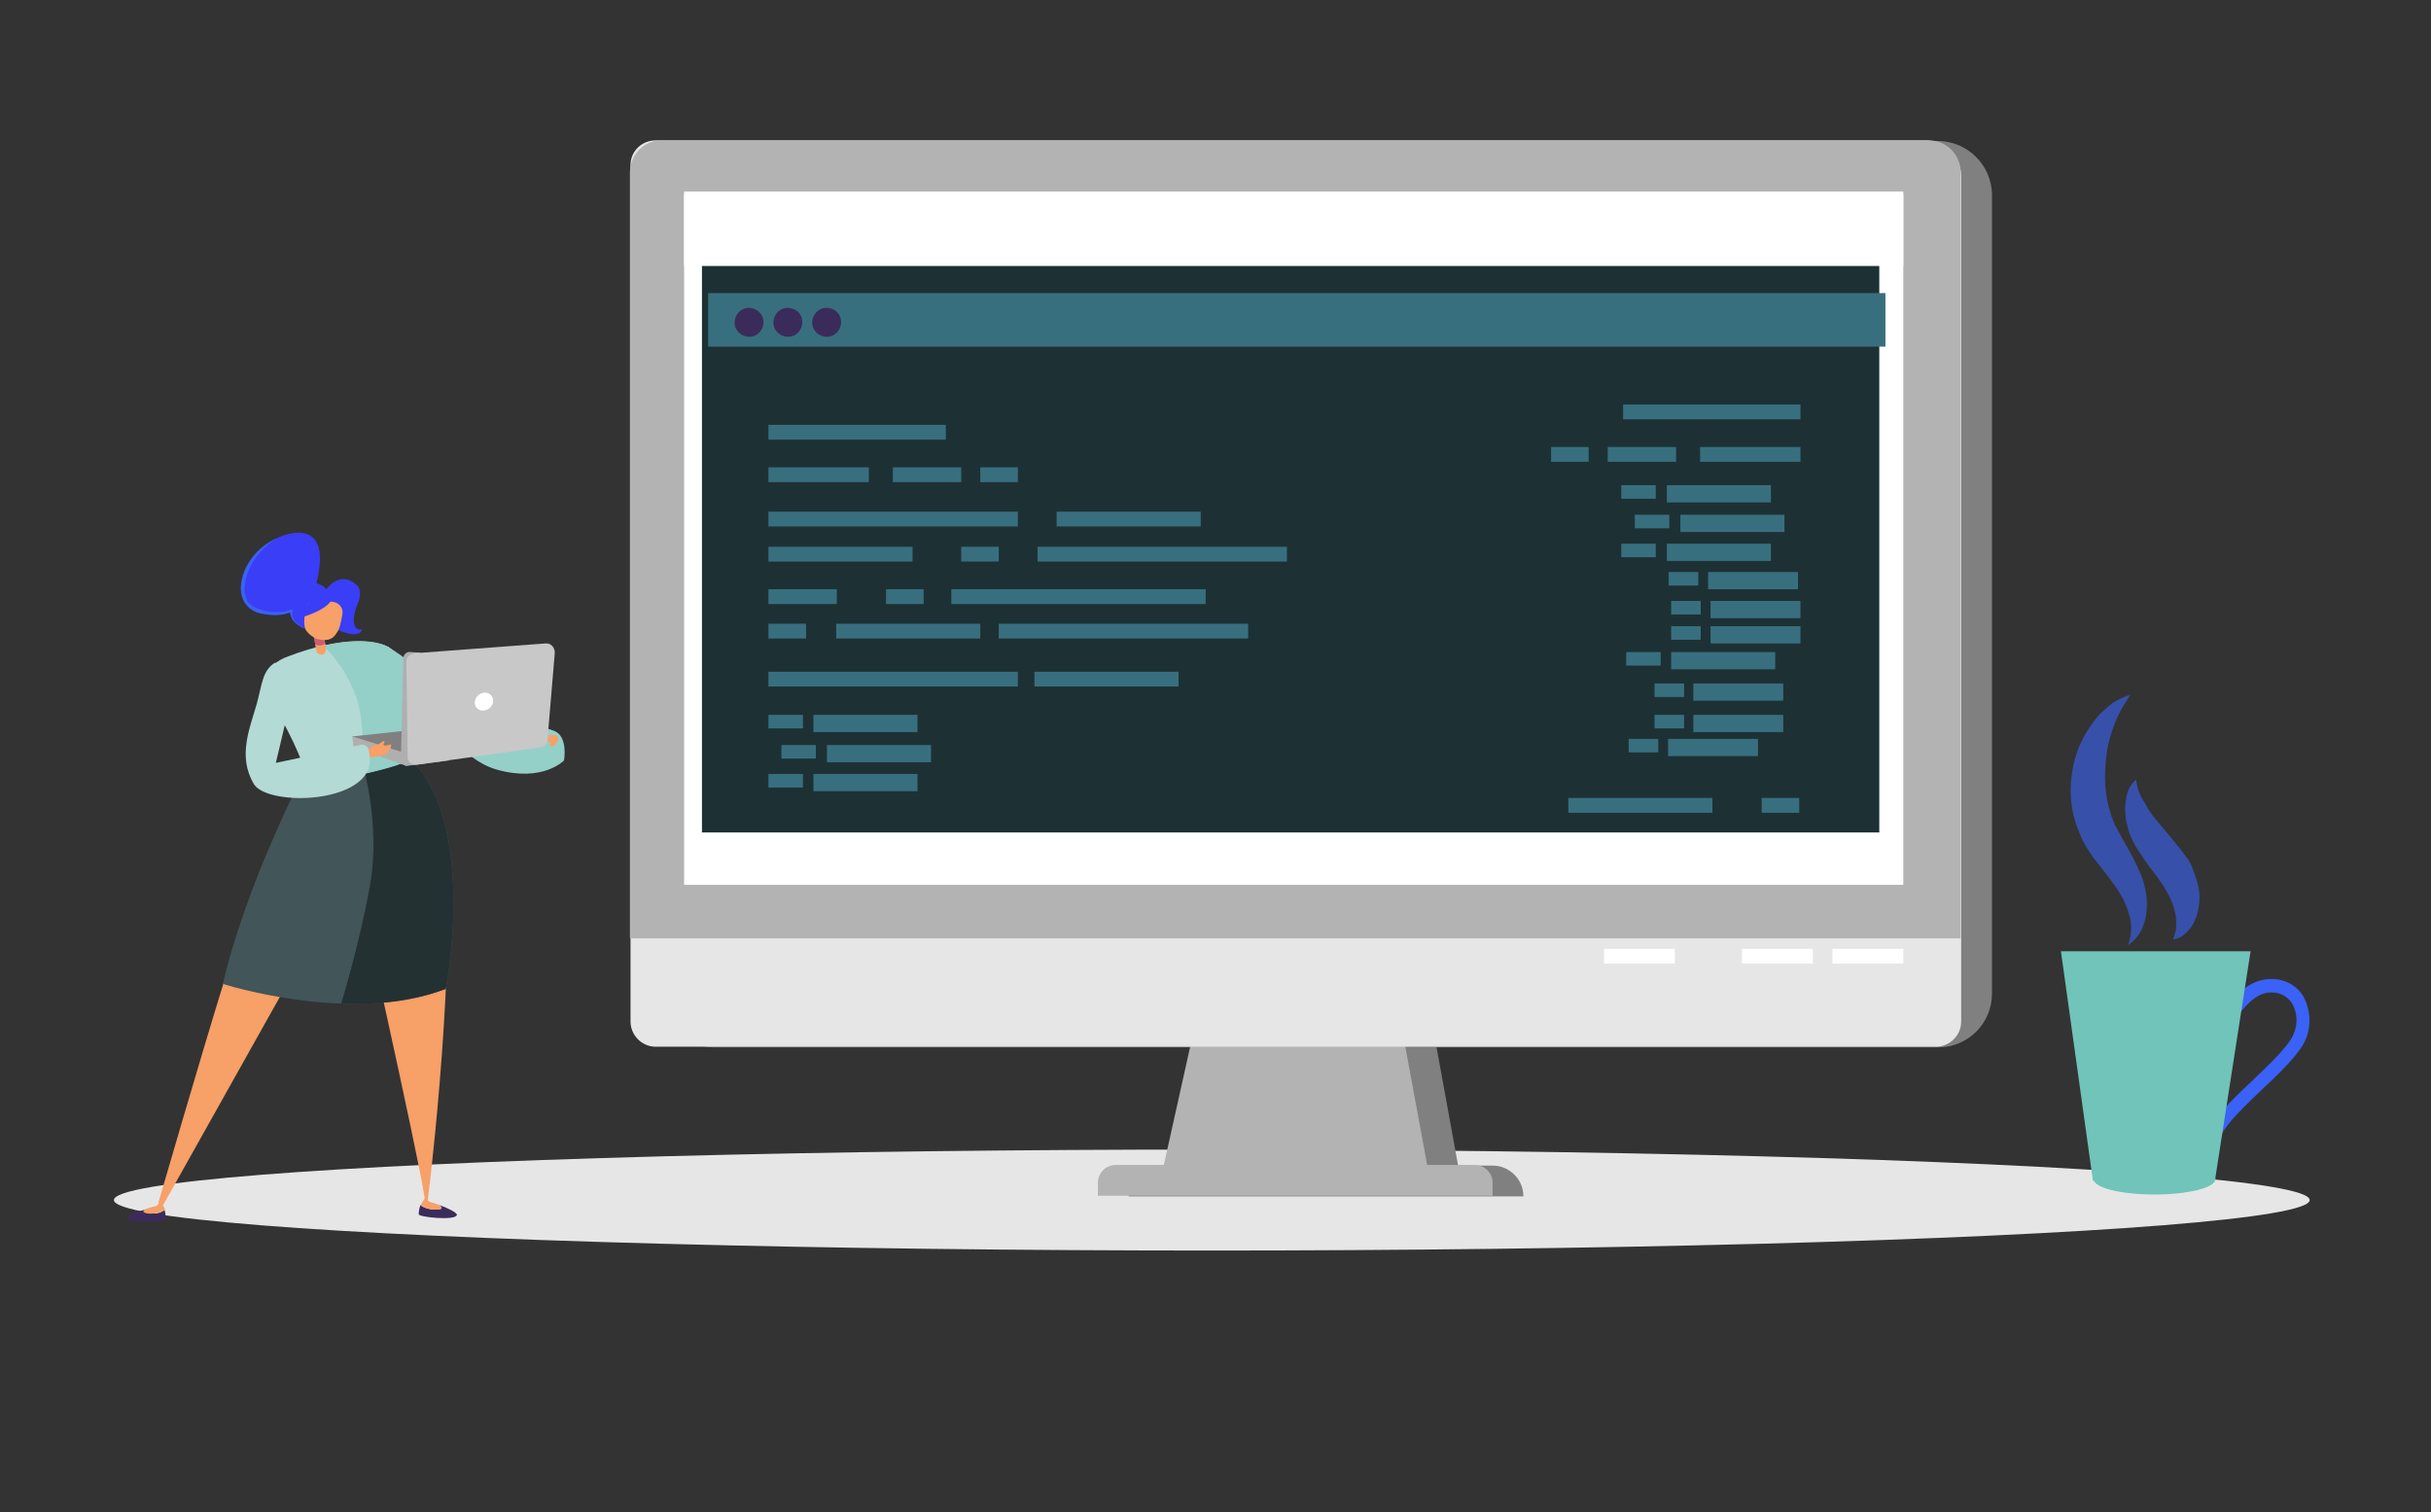 <?xml version="1.0" encoding="UTF-8"?>
<!-- Generator: Adobe Illustrator 28.3.0, SVG Export Plug-In . SVG Version: 6.00 Build 0)  -->
<svg xmlns="http://www.w3.org/2000/svg" xmlns:xlink="http://www.w3.org/1999/xlink" version="1.1" id="Calque_1" x="0px" y="0px" viewBox="0 0 394.8 245.6" style="enable-background:new 0 0 394.8 245.6;" xml:space="preserve">
<rect x="0" y="0" width="394.8" height="245.6" fill="#333333" stroke="none"/>
<style type="text/css">
	.st0{fill:#E6E6E6;}
	.st1{fill:#808080;}
	.st2{fill:#B3B3B3;}
	.st3{fill:#FFFFFF;}
	.st4{fill:#1D3135;}
	.st5{fill:#386F7F;}
	.st6{fill:#3B2B5B;}
	.st7{fill:#70C4B9;}
	.st8{fill:#3A62F6;}
	.st9{opacity:0.61;}
	.st10{display:none;fill:#70C4B9;}
	.st11{display:none;fill:#FFFFFF;}
	.st12{display:none;fill:#569D95;}
	.st13{display:none;}
	.st14{display:inline;fill:#3A3283;}
	.st15{display:inline;fill:#F7A067;}
	.st16{display:inline;fill:#3A62F6;}
	.st17{display:inline;fill:#60B749;}
	.st18{display:inline;fill:#88C557;}
	.st19{display:inline;fill:#425559;}
	.st20{display:inline;fill:#A67C52;}
	.st21{display:inline;fill:#748284;}
	.st22{fill:#F7A067;}
	.st23{fill:#425559;}
	.st24{fill:#243133;}
	.st25{fill:#B4DAD5;}
	.st26{fill:#94D0C8;}
	.st27{fill:#C95D77;}
	.st28{fill:#3A3EF6;}
	.st29{fill:#AFAFAF;}
	.st30{fill:#C8C8C8;}
</style>
<g id="Layer_1_00000071541533236907786340000017280016150585949067_">
	<ellipse class="st0" cx="196.8" cy="194.9" rx="178.3" ry="8.2"></ellipse>
	<path class="st1" d="M314.7,22.9H115.9c-4.8,0-8.7,3.9-8.7,8.7v129.8c0,4.8,3.9,8.7,8.7,8.7h82.3l-4.2,19.2h-5.7c-2.8,0-5,2.3-5,5   h64.1c0-2.8-2.3-5-5-5h-5.6l-3.5-19.2h81.5c4.8,0,8.7-3.9,8.7-8.7V31.5C323.4,26.8,319.5,22.9,314.7,22.9L314.7,22.9z"></path>
	<polygon class="st2" points="232.2,191.5 188.5,191.5 196.2,156.9 225.8,156.9  "></polygon>
	<path class="st2" d="M181.2,189.2h58.3c1.6,0,2.9,1.3,2.9,2.9l0,0v2.1l0,0h-64.1l0,0v-2.1C178.3,190.5,179.6,189.2,181.2,189.2z"></path>
	<path class="st0" d="M106.5,22.8h206.2c3.2,0,5.8,2.6,5.8,5.8l0,0v137.3c0,2.3-1.9,4.1-4.1,4.1l0,0H106.5c-2.3,0-4.1-1.9-4.1-4.1   l0,0V27C102.3,24.7,104.1,22.8,106.5,22.8C106.4,22.8,106.4,22.8,106.5,22.8z"></path>
	<path class="st2" d="M107.4,22.8h205.9c2.8,0,5.1,2.3,5.1,5.1v124.5l0,0H102.3l0,0V28C102.3,25.2,104.5,22.8,107.4,22.8L107.4,22.8   z"></path>
	<rect x="111.1" y="31.5" class="st3" width="198" height="112.2"></rect>
	<rect x="260.5" y="154.1" class="st3" width="11.5" height="2.4"></rect>
	<rect x="282.9" y="154.1" class="st3" width="11.5" height="2.4"></rect>
	<rect x="297.6" y="154.1" class="st3" width="11.5" height="2.4"></rect>
	<rect x="114" y="39.7" class="st4" width="191.2" height="95.5"></rect>
	<rect x="115" y="47.6" class="st5" width="191.2" height="8.7"></rect>
	<path class="st6" d="M124,52.3c0,1.3-1,2.4-2.3,2.4s-2.4-1-2.4-2.3s1-2.4,2.3-2.4l0,0C122.9,50,124,51,124,52.3z"></path>
	<path class="st6" d="M130.3,52.3c0,1.3-1,2.4-2.3,2.4s-2.4-1-2.4-2.3s1-2.4,2.3-2.4l0,0C129.3,50,130.3,51,130.3,52.3z"></path>
	<path class="st6" d="M136.6,52.3c0,1.3-1,2.4-2.3,2.4s-2.4-1-2.4-2.3s1-2.4,2.3-2.4l0,0C135.6,50,136.6,51,136.6,52.3z"></path>
	<rect x="111.1" y="31.1" class="st3" width="198" height="12.1"></rect>
	<rect x="124.8" y="69" class="st5" width="28.8" height="2.4"></rect>
	<rect x="124.8" y="75.9" class="st5" width="16.3" height="2.4"></rect>
	<rect x="145" y="75.9" class="st5" width="11.1" height="2.4"></rect>
	<rect x="124.8" y="95.7" class="st5" width="11.1" height="2.4"></rect>
	<rect x="171.6" y="83.1" class="st5" width="23.4" height="2.4"></rect>
	<rect x="124.8" y="88.8" class="st5" width="23.4" height="2.4"></rect>
	<rect x="168" y="109.1" class="st5" width="23.4" height="2.4"></rect>
	<rect x="135.8" y="101.3" class="st5" width="23.4" height="2.4"></rect>
	<rect x="154.5" y="95.7" class="st5" width="41.3" height="2.4"></rect>
	<rect x="159.2" y="75.9" class="st5" width="6.1" height="2.4"></rect>
	<rect x="263.6" y="65.7" class="st5" width="28.8" height="2.4"></rect>
	<rect x="276.1" y="72.6" class="st5" width="16.3" height="2.4"></rect>
	<rect x="261.1" y="72.6" class="st5" width="11.1" height="2.4"></rect>
	<rect x="251.9" y="72.6" class="st5" width="6.1" height="2.4"></rect>
	<rect x="143.9" y="95.7" class="st5" width="6.1" height="2.4"></rect>
	<rect x="124.8" y="101.3" class="st5" width="6.1" height="2.4"></rect>
	<rect x="156.1" y="88.8" class="st5" width="6.1" height="2.4"></rect>
	<rect x="254.7" y="129.6" class="st5" width="23.4" height="2.4"></rect>
	<rect x="286.1" y="129.6" class="st5" width="6.1" height="2.4"></rect>
	<rect x="124.8" y="83.1" class="st5" width="40.5" height="2.4"></rect>
	<rect x="168.5" y="88.8" class="st5" width="40.5" height="2.4"></rect>
	<rect x="162.2" y="101.3" class="st5" width="40.5" height="2.4"></rect>
	<rect x="124.8" y="109.1" class="st5" width="40.5" height="2.4"></rect>
	<rect x="263.3" y="78.8" class="st5" width="5.6" height="2.2"></rect>
	<rect x="270.7" y="78.8" class="st5" width="16.9" height="2.8"></rect>
	<rect x="265.5" y="83.6" class="st5" width="5.6" height="2.2"></rect>
	<rect x="272.9" y="83.6" class="st5" width="16.9" height="2.8"></rect>
	<rect x="263.3" y="88.3" class="st5" width="5.6" height="2.2"></rect>
	<rect x="270.7" y="88.3" class="st5" width="16.9" height="2.8"></rect>
	<rect x="124.8" y="116.1" class="st5" width="5.6" height="2.2"></rect>
	<rect x="132.1" y="116.1" class="st5" width="16.9" height="2.8"></rect>
	<rect x="126.9" y="121" class="st5" width="5.6" height="2.2"></rect>
	<rect x="134.3" y="121" class="st5" width="16.9" height="2.8"></rect>
	<rect x="124.8" y="125.7" class="st5" width="5.6" height="2.2"></rect>
	<rect x="132.1" y="125.7" class="st5" width="16.9" height="2.8"></rect>
	<rect x="264.1" y="105.9" class="st5" width="5.6" height="2.2"></rect>
	<rect x="271.4" y="105.9" class="st5" width="16.9" height="2.8"></rect>
	<rect x="271" y="92.9" class="st5" width="4.8" height="2.2"></rect>
	<rect x="277.4" y="92.9" class="st5" width="14.6" height="2.8"></rect>
	<rect x="268.7" y="111" class="st5" width="4.8" height="2.2"></rect>
	<rect x="275" y="111" class="st5" width="14.6" height="2.8"></rect>
	<rect x="268.7" y="116.1" class="st5" width="4.8" height="2.2"></rect>
	<rect x="275" y="116.1" class="st5" width="14.6" height="2.8"></rect>
	<rect x="264.5" y="120" class="st5" width="4.8" height="2.2"></rect>
	<rect x="270.9" y="120" class="st5" width="14.6" height="2.8"></rect>
	<rect x="271.4" y="97.6" class="st5" width="4.8" height="2.2"></rect>
	<rect x="277.8" y="97.6" class="st5" width="14.6" height="2.8"></rect>
	<rect x="271.4" y="101.7" class="st5" width="4.8" height="2.2"></rect>
	<rect x="277.8" y="101.7" class="st5" width="14.6" height="2.8"></rect>
	<path class="st7" d="M359.8,191.5c0,1.4-4.5,2.5-9.9,2.5c-5.5,0-9.9-1.1-9.9-2.5s4.5-2.5,9.9-2.5S359.8,190.1,359.8,191.5z"></path>
	<path class="st8" d="M358.3,188.2c-0.1,0-0.2,0-0.3,0c-0.6-0.2-0.9-0.8-0.7-1.4l0,0c0.9-2.5,2.2-4.7,3.9-6.7   c1.2-1.4,2.8-2.9,4.6-4.6c2.8-2.7,6-5.7,6.7-7.6c0.7-1.6,0.6-3.5-0.3-5c-0.7-1-1.8-1.7-3.1-1.7c-3.5-0.3-6.2,4.6-6.6,5.4   c-0.1,0.5-0.6,0.8-1.1,0.8c-0.6,0-1.1-0.5-1.1-1.1c0-0.1,0-0.6,1-2.1c0.7-1.1,1.5-2.1,2.5-3c1.4-1.5,3.4-2.3,5.5-2.2   c1.9,0.1,3.7,1.1,4.7,2.7c1.2,2.1,1.4,4.7,0.5,7s-4.1,5.4-7.3,8.4c-1.7,1.6-3.3,3.2-4.5,4.5c-1.5,1.7-2.7,3.7-3.5,5.9   C359.1,187.9,358.8,188.1,358.3,188.2z M362.6,166.3L362.6,166.3z"></path>
	<polygon class="st7" points="334.7,154.5 339.9,191.8 359.7,191.8 365.5,154.5  "></polygon>
	<g class="st9">
		<path class="st8" d="M346,112.8c-0.5,0.8-1,1.6-1.5,2.4c-0.4,0.8-0.8,1.6-1.1,2.4c-0.6,1.6-1.1,3.3-1.3,5    c-0.2,1.6-0.3,3.3-0.2,4.9c0.1,1.6,0.4,3.2,0.9,4.7c0.1,0.4,0.2,0.7,0.4,1.1c0.1,0.2,0.2,0.4,0.2,0.6l0.3,0.5    c0.4,0.7,0.8,1.5,1.2,2.2c1,1.7,1.9,3.4,2.7,5.2c0.4,1,0.7,2,0.9,3.1c0.2,1.1,0.2,2.2,0.1,3.2c-0.1,1.1-0.4,2.1-0.9,3.1    c-0.5,0.9-1.2,1.7-2.1,2.3c0.6-1.7,0.7-3.5,0.1-5.2c-0.2-0.8-0.6-1.6-0.9-2.3c-0.4-0.7-0.8-1.4-1.3-2.1c-1-1.4-2.1-2.8-3.3-4.3    c-0.6-0.8-1.2-1.7-1.7-2.6c-0.3-0.5-0.5-0.9-0.7-1.5c-0.2-0.5-0.4-1-0.6-1.5c-0.7-2.1-1-4.3-0.9-6.4s0.5-4.2,1.3-6.2    c0.8-1.9,1.9-3.7,3.3-5.3c0.7-0.7,1.5-1.4,2.3-2C344.1,113.6,345,113.1,346,112.8z"></path>
	</g>
	<g class="st9">
		<path class="st8" d="M346.9,126.6c0.1,0.6,0.2,1.2,0.4,1.8c0.2,0.5,0.4,1,0.7,1.5c0.3,0.5,0.6,0.9,0.8,1.4    c0.3,0.4,0.6,0.9,0.9,1.3c0.3,0.4,0.7,0.8,1,1.2l1.1,1.3c0.7,0.9,1.5,1.8,2.3,2.8l0.6,0.8c0.2,0.3,0.4,0.6,0.6,0.8    c0.4,0.6,0.7,1.2,0.9,1.9c0.3,0.7,0.5,1.4,0.7,2.1c0.2,0.7,0.3,1.5,0.3,2.2c0,1.5-0.3,3-1,4.3c-0.4,0.7-0.8,1.2-1.4,1.7    c-0.5,0.5-1.2,0.8-1.9,0.9c0.2-0.6,0.4-1.2,0.5-1.8c0-0.2,0-0.3,0-0.4s0-0.3,0-0.4v-0.4c0-0.1,0-0.3,0-0.4c0-0.5-0.2-1-0.3-1.5    c-0.2-0.9-0.6-1.8-1.1-2.7c-0.2-0.4-0.5-0.8-0.7-1.2c-0.3-0.4-0.6-0.8-0.9-1.3l-1-1.3c-0.7-0.9-1.4-1.9-2.1-3    c-0.4-0.6-0.7-1.1-1-1.8c-0.3-0.6-0.6-1.3-0.7-1.9c-0.2-0.7-0.4-1.4-0.4-2.1c-0.1-0.7-0.1-1.4,0-2.1c0.1-0.7,0.2-1.4,0.5-2.1    C346,127.6,346.4,127,346.9,126.6z"></path>
	</g>
	<path class="st10" d="M77.4,58.3c1.4,11.4-6.7,21.7-18.1,23.1s-21.7-6.7-23.1-18.1s6.7-21.7,18.1-23.1l0,0   C65.6,38.9,76,46.9,77.4,58.3z"></path>
	<path class="st11" d="M46.3,52.4L46.3,52.4h-0.2h-0.2L45,52.5l0.1,0.3c0,0.1,0,0.2,0.1,0.3l0.1,0.3l0.1,0.3c0,0.2,0.1,0.5,0.2,0.7   c0.1,0.6,0.2,1.1,0.3,1.6c0.3,1.4,0.5,2.6,0.7,3.7c0.5,2.4,0.7,4.8,0.7,7.2c0,0.9-0.4,1.9-1.1,2.5c-0.6,0.5-1.4,0.7-2.2,0.8h-0.5   L43.4,69c0.6,0,1.3-0.2,1.8-0.5c0.4-0.4,0.6-0.9,0.6-1.5c0-2.4-0.3-4.7-0.7-7c-0.2-1.1-0.4-2.3-0.7-3.7c-0.1-0.5-0.2-1-0.3-1.6   c0-0.2-0.1-0.4-0.2-0.7l-0.1-0.3l-0.1-0.3v-0.2V53c0-0.1,0-0.2-0.1-0.3c-0.6,0.1-1.3,0.2-1.9,0.4l-0.4-1.3c1-0.2,2-0.4,3.1-0.6   l1.2-0.1H46h0.2L46.3,52.4z"></path>
	<path class="st11" d="M55.3,69c-0.2-1.4-0.4-3-0.7-4.8c-0.8,0-2.1,0.2-3.9,0.5c0,2.5,0.1,4.1,0.2,4.7l-1.4,0.2   c0-0.4-0.1-1.6-0.1-3.5c0-2.1,0-4.2,0-6.1c0-2.6,0.1-4.6,0.3-6c0-0.9,0.2-1.7,0.5-2.5c0.1-0.4,0.5-0.7,0.9-0.8c0.1,0,0.2,0,0.4,0   s0.3,0.1,0.4,0.2c0.9,0.6,1.9,3.1,3,7.6c0.9,3.4,1.6,6.9,2,10.4L55.3,69z M50.7,63.4c1.7-0.3,2.9-0.5,3.6-0.6   c-1.1-5.2-2.2-8.7-3.2-10.5c-0.2,1.5-0.4,3.1-0.4,4.6C50.7,58.9,50.7,61,50.7,63.4L50.7,63.4z"></path>
	<path class="st11" d="M61.1,68c-0.4,0-0.7-0.2-0.8-0.5c-0.3-0.6-0.5-1.3-0.7-2c-0.2-0.6-0.4-1.3-0.6-2.2c-0.1-0.4-0.2-0.8-0.3-1.3   l-0.2-0.7l-0.2-0.7l-0.2-0.7L58,59.1l-0.4-1.5l-0.7-2.8c-0.4-1.6-0.9-3.1-1.5-4.6l1.4-0.5c0.6,1.5,1.1,3.1,1.5,4.7   c0.2,0.8,0.5,1.8,0.7,2.9c0.2,0.7,0.4,1.7,0.7,2.9l0.3,1.1l0.3,1.1c0.2,0.8,0.4,1.5,0.5,2C60.9,61,61,55.9,61,49h1.4v0.2   c0,0.1,0,0.2,0,0.3s0,0.2,0,0.3c0,0.7,0,1.3,0,2c0,2.2,0,4.3,0,6.2c-0.1,4.1-0.2,6.9-0.3,8.3c0,0.4-0.1,0.8-0.2,1.2   c0,0.1-0.1,0.2-0.1,0.2v0.1l-0.1,0.1c-0.1,0.1-0.3,0.2-0.5,0.2L61.1,68z"></path>
	<path class="st11" d="M71.7,67c-0.2-1.4-0.4-3-0.7-4.8c-0.8,0.1-2.1,0.2-3.9,0.5c0,2.5,0.1,4.1,0.2,4.7l-1.4,0.2   c0-0.4-0.1-1.5-0.1-3.5c0-2.1,0-4.1,0-6.1c0-2.6,0.1-4.6,0.3-6c0-0.9,0.2-1.7,0.5-2.5c0.1-0.4,0.5-0.7,0.9-0.8c0.1,0,0.2,0,0.4,0   c0.2,0,0.3,0.1,0.4,0.2c0.9,0.6,1.9,3.1,3,7.6c0.9,3.4,1.6,6.9,2,10.4L71.7,67z M67,61.4c1.7-0.3,2.9-0.4,3.6-0.5   c-1.1-5.2-2.2-8.7-3.2-10.5c-0.2,1.5-0.4,3.1-0.4,4.7C67.1,56.9,67,59,67,61.4L67,61.4L67,61.4z"></path>
	<circle class="st12" cx="85.2" cy="41" r="17.4"></circle>
	<path class="st11" d="M76.3,51c0-1.3,0-3,0-4.8c0-1.2-0.1-2.9-0.2-5.3v-0.8C76,36.4,76,34,76,32.9c0.1-1.1,0.2-1.6,0.6-1.8   c0.4-0.2,0.8-0.3,1.2-0.3c0.5,0,1,0.1,1.5,0.3c0.3,0.1,0.5,0.3,0.7,0.4c0.3,0.2,0.6,0.5,0.8,0.8c0.6,0.9,0.9,2,0.9,3   c0,2.5-1.6,4.7-4,5.4v0.2c0.1,2.4,0.1,4.1,0.2,5.3c0,1.9,0,3.5,0,4.9L76.3,51z M77.7,35.7c0,2,0,3,0,3.1s0.1,0,0.2,0   c0.3-0.1,0.6-0.3,0.9-0.5c0.7-0.6,1.2-1.4,1.3-2.4c0.1-0.9-0.1-1.7-0.4-2.5c-0.3-0.5-0.7-0.9-1.3-1.1c-0.2-0.1-0.4-0.1-0.5,0   C77.7,32.5,77.7,33.5,77.7,35.7z"></path>
	<path class="st11" d="M87.4,51.1c0-0.1,0-0.4,0-1.1v-1.1c0-0.5,0-0.9,0-1.3c0-1.1,0-2.2,0-3.3c0-1.3,0-2.6,0-3.7h-3.2   c0.1,6.2,0,9.8-0.1,10.6L82.6,51c0.1-0.6,0.1-2.4,0.1-5.4c0-1.2,0-2.6,0-4.2c0-1.1,0-2.5-0.1-4.2c0-3.5,0-5.6,0-6.2h1.6   c0,0.9,0,2.9,0,6.1v1v1h3.1c0-4.3,0-7,0.1-8.1H89c-0.1,1.3-0.1,5-0.1,11.1c0,1.1,0,2.2,0,3.3c0,0.9,0,1.9,0,2.8c0,0.4,0,0.7,0,1.1   v0.9V51L87.4,51.1z"></path>
	<path class="st11" d="M91.3,51c0.1-1.3,0.1-3,0-4.8c0-1.2-0.1-2.9-0.2-5.3v-0.8C91,36.4,91,33.9,91,32.8c0-1.1,0.2-1.6,0.6-1.8   c0.4-0.2,0.8-0.3,1.2-0.3c0.5,0,1,0.1,1.5,0.3c0.3,0.1,0.5,0.3,0.7,0.4c0.3,0.2,0.6,0.5,0.8,0.8c0.6,0.9,0.9,2,0.9,3   c0.1,2.5-1.5,4.7-3.9,5.4v0.2c0.1,2.4,0.1,4.1,0.2,5.3c0,1.9,0,3.5,0,4.9L91.3,51z M92.8,35.7c0,2,0,3,0,3.1s0.1,0,0.2,0   c0.3-0.1,0.6-0.3,0.9-0.5c0.7-0.6,1.2-1.4,1.3-2.4c0.1-0.9-0.1-1.7-0.4-2.5c-0.3-0.5-0.7-0.9-1.3-1.1c-0.2-0.1-0.4-0.1-0.5,0   S92.8,33.5,92.8,35.7z"></path>
	<g class="st13">
		<path class="st14" d="M73.6,194.3c0.2-1.4-1.8-1.2-3-1.4c0.3,0.2,0.7,0.4,0.2,0.6c-0.9,0.2-1.9,0.1-2.8-0.4    c-0.2,0.4-0.2,0.8-0.2,1.2C68,194.7,73.6,194.7,73.6,194.3z"></path>
		<path class="st15" d="M70.8,193.5c0.5-0.2,0.6-0.5-0.1-0.6c-0.5-0.1-0.9-0.2-1.3-0.3c-0.3-0.1-0.5-0.6-0.5-0.6h-0.6    c0,0-0.2,0.9-0.2,1C68.9,193.5,69.9,193.7,70.8,193.5z"></path>
		<path class="st14" d="M36.3,194.2c-0.2-1.4,1.8-1.3,2.9-1.5c-0.3,0.2-0.7,0.4-0.2,0.6c0.9,0.2,1.9,0,2.7-0.5    c0.2,0.4,0.2,0.8,0.2,1.2S36.3,194.6,36.3,194.2z"></path>
		<path class="st15" d="M39,193.3c-0.5-0.1-0.6-0.4,0.1-0.6c0.5-0.1,0.9-0.2,1.3-0.4c0.2-0.1,0.4-0.4,0.4-0.6h0.6c0,0,0.2,0.9,0.3,1    C40.9,193.3,39.9,193.4,39,193.3z"></path>
		<path class="st16" d="M53.3,129.2c2.1-4.6,4.1-7.1,5.1-7.6c2.7,0,13.3-2,14.4-2c0.9,0.4,3.6,6.2,5.2,11.1    c3.8,12.2-7.4,61.2-7.4,61.2l-2.8,0.2c0,0-0.2-15.6-1-35.3c-0.4-10.1-0.7-18.8-1.6-18.5c-1.3,4.5-19.2,46.2-22,52.3    c-0.6,1.2-3,2.2-3,1.1C39.7,184,48,141,53.3,129.2z"></path>
		<path class="st14" d="M67.6,120.4c2.5-0.4,4.5-0.7,5-0.7c0.9,0.4,3.6,6.2,5.2,11.1c3.8,12.2-7.4,61.2-7.4,61.2l-1.3,0.1    c0,0,3.5-22.4,2.7-39.7C71.1,134.1,65.9,120.7,67.6,120.4z"></path>
		<path class="st17" d="M68.4,105.8c0,0,2.3-0.3,6.3-3.2c3.2-2.5,6.1-5.6,8.3-9l-4.5-0.8C74.8,96,71,99,67,101.8    C65,103.1,68.4,105.8,68.4,105.8z"></path>
		<path class="st18" d="M54.1,106.4c1.1-1.6,2.7-2.8,4.6-3.3c2.7-0.7,4.7-0.3,7.7-1c1.8-0.4,2.4-0.4,3.7,0.8    c3.6,3.4,3.3,17.4,3.3,17.4s-0.7,1.9-5.6,2.6c-3.4,0.4-6.9,0.2-10.2-0.6c-0.1-2.2-0.3-4.5-0.6-6.7    C56.4,112.2,56.5,110.3,54.1,106.4z"></path>
		<path class="st17" d="M66.1,79.7c-0.2,0.3,1,1.8,1.3,2.1c1.9,2.1,11,11,11.9,12.2s3.8,1.5,4-1.3c0.1-1.1-1.4-5.2-2-6.7    C79.2,80.7,71,72.9,66.1,79.7z"></path>
		<path class="st18" d="M56.2,107.4c0,0-2.3,0.2-6.9-1.7c-3.8-1.7-7.3-4.1-10.5-6.9L43,97c0,0,9.3,5.2,15.4,6.1    C60.8,103.5,56.2,107.4,56.2,107.4z"></path>
		<path class="st18" d="M51.3,81.6c0.3,0.3-0.5,1.8-0.7,2.1c-1.3,2.5-7.4,13.2-8,14.6c-0.6,1.1-2,1.6-3.1,1c-0.6-0.3-1-0.8-1.2-1.4    c-0.4-1,0-5.4,0.2-6.9C39.1,85.4,44.7,76,51.3,81.6z"></path>
		<path class="st15" d="M50,81.2c0,0-1.8-0.4-1.9-1c0-0.7-0.1-1.8,0.2-1.9s0.3,0.7,0.3,0.7c0.1-0.2,0.3-0.5,0.5-0.7    c0.1-0.1,0.2,0.3,0.2,0.3c0.1-0.1,0.2-0.2,0.3-0.2c0.2,0,0,0.6,0,0.9s1,0.9,1.1,1.5C50.8,81,50.5,81.3,50,81.2z"></path>
		<path class="st15" d="M67,78.9c0,0,1.1-1.5,0.7-2s-1.1-1.4-1.3-1.3c-0.2,0.1,0.3,0.7,0.3,0.7c-0.3-0.1-0.5-0.2-0.8-0.2    c-0.1,0,0,0.4,0,0.4c-0.1,0-0.3,0-0.4,0.1c-0.2,0.2,0.4,0.4,0.6,0.7c0.2,0.3-0.2,1.3,0.1,1.9C66.3,79.4,66.7,79.3,67,78.9z"></path>
		<path class="st17" d="M63.1,102.5h0.3c1-0.1,2-0.2,3-0.5c1.8-0.4,2.4-0.4,3.7,0.8c3.6,3.4,3.3,17.4,3.3,17.4s-0.7,1.8-5.2,2.5    l-0.4,0.1c-0.2-4.3-0.8-8.6-1.8-12.8C65,105.8,62.5,102.5,63.1,102.5z"></path>
		<path class="st19" d="M67.5,87.3c-0.5-0.8-1.6-1-2.5-0.5c-0.6,0.4-1.2,1-1.6,1.6c-0.1,0.2-0.4,0.7-0.6,0.7c0-0.1-0.1-0.2-0.2-0.2    c-1-0.4-1.5,0.3-2.1,1.1c-0.4,0.5-1.2,2.5-1.8,2.7c0,0-0.2-0.2-0.7,0.2c-0.6,0.4-0.9,1-0.8,1.7l0,0c-1,0.2-0.9,1.1-0.7,1.8    c0.5,1.3,1.3,2.4,2.5,3l0,0c1.1,0.3,2.2,0.2,3.2-0.4c1.7-0.8,3.5-2.1,3.3-4c1.3-1,2.2-2.5,2.6-4.1C68.5,89.7,68.3,88.4,67.5,87.3z    "></path>
		<path class="st15" d="M61.3,100.2c0,0,0,2.6,0.3,2.8c0.6,0.4,1.4,0.2,1.9-0.3c0.5-0.7-0.6-2.8-0.6-2.8L61.3,100.2z"></path>
		<path class="st20" d="M61.3,101.3c0.6,0.5,1.5,0.6,2.2,0.4c-0.1-0.5-0.2-0.9-0.4-1.3h-1.9C61.3,100.7,61.3,101,61.3,101.3z"></path>
		<path class="st15" d="M65.1,98.5c-0.2-0.8-0.4-1.5-0.8-2.2s-1.2-1-1.9-0.7c-0.9,0.4-1.8,0.8-2.6,1.5c-0.4,0.5-0.1,1.3,0.1,1.8    c0.3,0.7,0.7,1.4,1.4,1.8c0.7,0.3,1.4,0.3,2.1,0.1C65,100.1,65.3,99.6,65.1,98.5z"></path>
		<path class="st21" d="M67.5,87.3c-0.3-0.4-0.8-0.6-1.3-0.6s-0.9,0.2-1.2,0.5c-0.4,0.3-0.7,0.6-1,1c-0.1,0.2-0.3,0.4-0.4,0.6    c-0.1,0.1-0.2,0.2-0.2,0.4c-0.1,0.2-0.3,0.3-0.5,0.4H63c-0.2,0-0.3,0-0.4-0.1l-0.1-0.1v-0.1l0,0l0,0l0,0l0,0l0,0h-0.2    c-0.1,0-0.2,0-0.4,0c-0.3,0.1-0.5,0.3-0.7,0.5s-0.4,0.5-0.6,0.8l-0.5,1c-0.2,0.4-0.4,0.7-0.6,1c-0.1,0.2-0.3,0.4-0.5,0.5l-0.1,0.1    c0,0,0,0-0.1,0s-0.1,0-0.2,0h-0.1l0,0h-0.1c-0.2,0.1-0.5,0.3-0.6,0.6c-0.1,0.3-0.2,0.6-0.2,0.9L57,94.9c0.2,0,0,0,0,0l0,0    c-0.1,0-0.1,0.1-0.2,0.1c-0.1,0.1-0.2,0.3-0.2,0.5c0,0.5,0.2,1,0.4,1.4c0.5,0.9,1.1,1.7,2,2.4l0,0c-0.5-0.2-0.9-0.5-1.3-0.9    c-0.4-0.4-0.8-0.8-1.1-1.3s-0.5-1-0.6-1.6c0-0.4,0-0.7,0.2-1c0.1-0.2,0.3-0.3,0.5-0.4L57,94c0.1,0,0.3,0,0.4,0l-0.5,0.4    c0-0.4,0-0.9,0.2-1.3c0.1-0.2,0.3-0.4,0.4-0.6c0.2-0.2,0.4-0.3,0.6-0.4c0.2-0.1,0.3-0.1,0.5-0.1c0.1,0,0.2,0,0.3,0l0,0    c-0.1,0-0.1,0-0.2,0h-0.1l0,0c0.1-0.1,0.2-0.2,0.3-0.3c0.2-0.3,0.4-0.6,0.5-0.9l0.6-1c0.2-0.4,0.5-0.7,0.7-0.9    c0.3-0.4,0.7-0.6,1.1-0.7c0.2-0.1,0.5-0.1,0.7,0c0.1,0,0.2,0.1,0.4,0.2c0.1,0,0.2,0.1,0.2,0.2c0,0,0.1,0.1,0.1,0.2v0.1l0,0l0,0    c0,0,0,0,0-0.1v-0.1c-0.1-0.1-0.3-0.2-0.4-0.1h0.1c-0.2,0.1,0,0,0-0.1l0.2-0.3c0.2-0.2,0.3-0.4,0.5-0.6c0.4-0.4,0.8-0.7,1.2-1    s1-0.4,1.6-0.3C66.8,86.5,67.3,86.9,67.5,87.3z"></path>
	</g>
</g>
<g>
	<g>
		<g>
			<g>
				<g>
					<path class="st22" d="M66.1,122.8c0,0.2,4.6,6.1,5.6,11c2.9,14.7-1.2,53.1-2.2,60.9c-0.1,1.1-0.4,0.8-0.6-0.5       c-1-6.8-11.5-53.6-11.5-53.6l-30.9,55.1l-0.8-0.3c0,0,6.9-23.8,10.9-36.7c2.7-8.5,6.1-23.2,15.3-34.2       C54.1,124.2,62.4,122.5,66.1,122.8z"></path>
				</g>
			</g>
		</g>
		<g>
			<g>
				<g>
					<g>
						<path class="st6" d="M74.2,197.3c0-0.4-1.7-1.2-2.9-1.6c0.3,0.2,0.7,0.6,0.1,0.7c-0.8,0.2-2.6-0.1-3.1-0.7        c-0.2,0.4-0.3,1.1-0.3,1.5C68,197.7,74.1,198.3,74.2,197.3z"></path>
					</g>
				</g>
			</g>
			<g>
				<g>
					<g>
						<path class="st22" d="M71.4,196.4c0.6-0.1,0.2-0.5-0.1-0.7c-0.7-0.3-1.3-0.4-1.5-0.5c-0.4-0.2-0.4-0.5-0.4-0.5l-0.4-0.1        c0,0-0.6,1-0.7,1.1C68.8,196.3,70.6,196.6,71.4,196.4z"></path>
					</g>
				</g>
			</g>
		</g>
		<g>
			<g>
				<g>
					<g>
						<path class="st6" d="M20.8,197.8c0-0.6,1.8-1.1,3-1.4c-0.4,0.2-0.7,0.5-0.2,0.7c0.8,0.2,2.6,0,3.1-0.6        c0.2,0.4,0.2,1.1,0.2,1.5C26.9,198.5,20.8,198.8,20.8,197.8z"></path>
					</g>
				</g>
			</g>
			<g>
				<g>
					<g>
						<path class="st22" d="M23.6,197c-0.6-0.2-0.2-0.5,0.2-0.7c0.7-0.2,1.3-0.4,1.5-0.4c0.4-0.2,0.5-0.5,0.5-0.5l0.4-0.1        c0,0,0.6,1,0.6,1.1C26.2,197,24.4,197.3,23.6,197z"></path>
					</g>
				</g>
			</g>
		</g>
		<g>
			<path class="st23" d="M48.7,126.8c0,0-9.1,18-12.5,33c0,0,20.9,6.7,36.2,0.8c0,0,5.4-27.6-6.3-37.8L48.7,126.8z"></path>
		</g>
		<g>
			<path class="st24" d="M55.4,163c0,0,0.3,0,0.5,0c5,0.2,11-0.3,16.5-2.4c0,0,5.4-27.6-6.3-37.8l-5.5,1.3l-1.6,0.4     c0,0,2.8,9.6,1.1,19.2C58.4,153.3,55.4,163,55.4,163z"></path>
		</g>
		<g>
			<g>
				<g>
					<path class="st25" d="M63.1,105.1c-2-1.1-7.4-1.9-16.3,1.5c-0.9,0.3-1.7,0.8-2.5,1.4c1.1,3,0.5,7.4,0.5,7.4       c2.8,4.2,5.1,10.3,5.2,11.3c3.2,0.6,15-2.2,16.3-3.3c0,0,0.6-4.7-0.4-9.4C64.8,109,63.1,105.1,63.1,105.1z"></path>
				</g>
			</g>
		</g>
		<g>
			<g>
				<g>
					<path class="st26" d="M63.1,105.1c-1.5-0.9-4.9-1.5-10.2-0.3c-0.1,0-0.4,0.1-0.4,0.1s3.9,3.4,5.6,9.1       c1.3,4.6,0.7,11.8,0.7,11.8s0.5-0.1,0.7-0.2c3.2-0.7,6.1-1.6,6.7-2.1c0,0,0.6-4.7-0.4-9.4C64.8,109,63.1,105.1,63.1,105.1z"></path>
				</g>
			</g>
		</g>
		<g>
			<g>
				<g>
					<path class="st26" d="M61.8,108.2c0,0,4.8,4.9,9.9,10c1.6,1.6,4.7,5.6,9,6.8c7.5,2.1,10.9-1.5,10.9-1.5s0.7-3.9-1.6-4.8       c-2.3-0.9-14.5-3.7-14.5-3.7s-8.1-6.8-10.3-8.5c-1-0.7-2.2-1.5-2.2-1.5L61.8,108.2z"></path>
				</g>
			</g>
		</g>
		<g>
			<g>
				<g>
					<polygon class="st6" points="51,103.3 51,103.3 51,103.3      "></polygon>
				</g>
			</g>
		</g>
		<g>
			<g>
				<g>
					<g>
						<path class="st22" d="M50.9,102.2c0,0,0.3,3.5,0.6,3.8c0.3,0.3,1.1,0.7,1.4-0.3c0.2-0.9-0.8-3.8-0.8-3.8L50.9,102.2z"></path>
					</g>
				</g>
			</g>
			<g>
				<g>
					<g>
						<path class="st27" d="M51.2,104.7c0.5,0.2,1.2,0.2,1.6-0.2c-0.1-0.6-0.3-1.3-0.5-1.8l-1.4-0.6        C50.9,102.6,51.1,104.1,51.2,104.7z"></path>
					</g>
				</g>
			</g>
		</g>
		<g>
			<path class="st28" d="M53,95.7c0,0,2.2-3.2,4.9-0.7c0,0,1.2,0.7,0.1,3.3c-1.1,2.6-0.4,4.3,0.8,3.9c0,0-0.1,1.4-2.9,0.5     c-2.8-0.8-3.3-4-3.3-4l-3.1,3.4c0,0-4.2-1.5-1.7-5.5c0.5-0.8,1.8-2.2,3.2-2C52.6,95,53,95.7,53,95.7z"></path>
		</g>
		<g>
			<g>
				<path class="st22" d="M54.8,102.6c0.3-0.3,0.6-1.6,0.8-2.8c0.2-0.9-0.4-1.8-1.3-2c-1.4-0.3-3-0.5-3.5-0.3      c-0.8,0.3-1,1.2-1.2,1.9c-0.2,0.7-0.3,2,0,2.8c0.3,0.6,1.3,1.4,1.9,1.6C53.4,104.2,54.1,103.8,54.8,102.6z"></path>
			</g>
		</g>
		<g>
			<path class="st28" d="M48.7,100.4c-0.1-0.1,4-1,5.2-3c1.2-2-2.9-0.9-2.9-0.9L48.7,100.4z"></path>
		</g>
		<g>
			<path class="st22" d="M90.5,119.5c0,0-1.2-0.3-1.5,0c-0.2,0.2,0.6,0.2,0.6,0.2s-0.8,0-0.8,0.3c0,0.2,0.5,0.3,0.5,0.3     s-0.3,0-0.3,0.1c0,0.2,0.6,0.4,0.6,0.4s-0.6,0.1-0.4,0.3c0.2,0.2,0.9,0,0.9,0S91,120,90.5,119.5z"></path>
		</g>
		<g>
			<path class="st28" d="M51.1,95.7c0,0,3.5-10.2-3.6-9.1c-7,1.1-10.4,10.2-6.5,12.2s7.1,0,7.1,0L51.1,95.7z"></path>
		</g>
		<g>
			<path class="st8" d="M45,87.4c-1.5,0.9-2.7,2.1-3.7,3.5c-0.9,1.4-1.5,3-1.6,4.7c0,0.8,0.2,1.6,0.6,2.2c0.5,0.6,1.2,1,2,1.2     c0.8,0.3,1.6,0.4,2.5,0.4c0.8,0,1.7,0,2.4-0.4l0,0c0.1,0,0.2,0,0.3,0.1c0,0,0,0.1,0,0.1c-0.1,0.6,0,1.2,0.4,1.7     c0.2,0.2,0.5,0.4,0.7,0.6c0.2,0.2,0.5,0.4,0.8,0.6c-0.3-0.1-0.6-0.3-0.8-0.5c-0.3-0.2-0.5-0.3-0.8-0.6c-0.2-0.2-0.4-0.5-0.5-0.9     c-0.1-0.3-0.2-0.7-0.1-1l0.3,0.2c-1.7,0.8-3.5,0.7-5.3,0.3c-0.9-0.2-1.7-0.7-2.3-1.5c-0.6-0.8-0.8-1.8-0.8-2.7     c0.1-1.8,0.8-3.5,1.9-4.9C42,89.2,43.4,88.1,45,87.4z"></path>
		</g>
	</g>
</g>
<g>
	<g>
		<g>
			<polygon class="st29" points="57.2,119.6 57.4,121.3 66,124.4 73,123.5 65.8,122.2    "></polygon>
		</g>
	</g>
	<g>
		<g>
			<polygon class="st1" points="88.6,119.6 66.1,122.4 57.2,119.6 88.2,116.3    "></polygon>
		</g>
	</g>
	<g>
		<g>
			<g>
				<path class="st29" d="M65.1,123.9l0.9,0.5l2.3-18.4l-1.6-0.1c-0.6-0.1-1.1,0.3-1.2,0.9L65.1,123.9z"></path>
			</g>
		</g>
		<g>
			<path class="st30" d="M87.7,121.4l-20,2.8c-0.9,0.1-1.6-0.6-1.5-1.4L66,107.4c0-0.7,0.6-1.2,1.3-1.3l21.3-1.6     c0.8-0.1,1.5,0.6,1.5,1.5l-1.2,14.3C88.8,120.8,88.3,121.4,87.7,121.4z"></path>
		</g>
		<path class="st3" d="M80.1,113.8c0,0.8-0.7,1.5-1.5,1.6s-1.5-0.5-1.5-1.3s0.7-1.5,1.5-1.6C79.4,112.4,80.1,113,80.1,113.8z"></path>
	</g>
</g>
<g>
	<g>
		<g>
			<g>
				<g>
					<g>
						<g>
							<path class="st22" d="M59.8,123c0,0,1.8-0.1,2.5-0.4c1.2-0.5,1.4-1.8,1.1-1.7c-0.2,0.1-0.9,0.3-1.1,0.1         c-0.2-0.1,0.3-0.4,0.1-0.6s-0.6,0.4-1,0.5C61.1,121,59,121.3,59.8,123z"></path>
						</g>
					</g>
				</g>
			</g>
		</g>
	</g>
	<g>
		<g>
			<g>
				<path class="st25" d="M44.7,107.6c-2.1,1.3-2.1,3.4-3,6.7c-1.2,4.2-3.1,8.5-0.5,13c1.9,3.3,15.5,3.4,18.4-1.9      c0.6-1.1,0.5-2.5,0.3-3.5c-0.1-0.7-0.8-1.1-1.4-0.9l-13.7,2.9l2.2-9.3C46.9,114.5,46.2,110.5,44.7,107.6z"></path>
			</g>
		</g>
	</g>
</g>
</svg>
